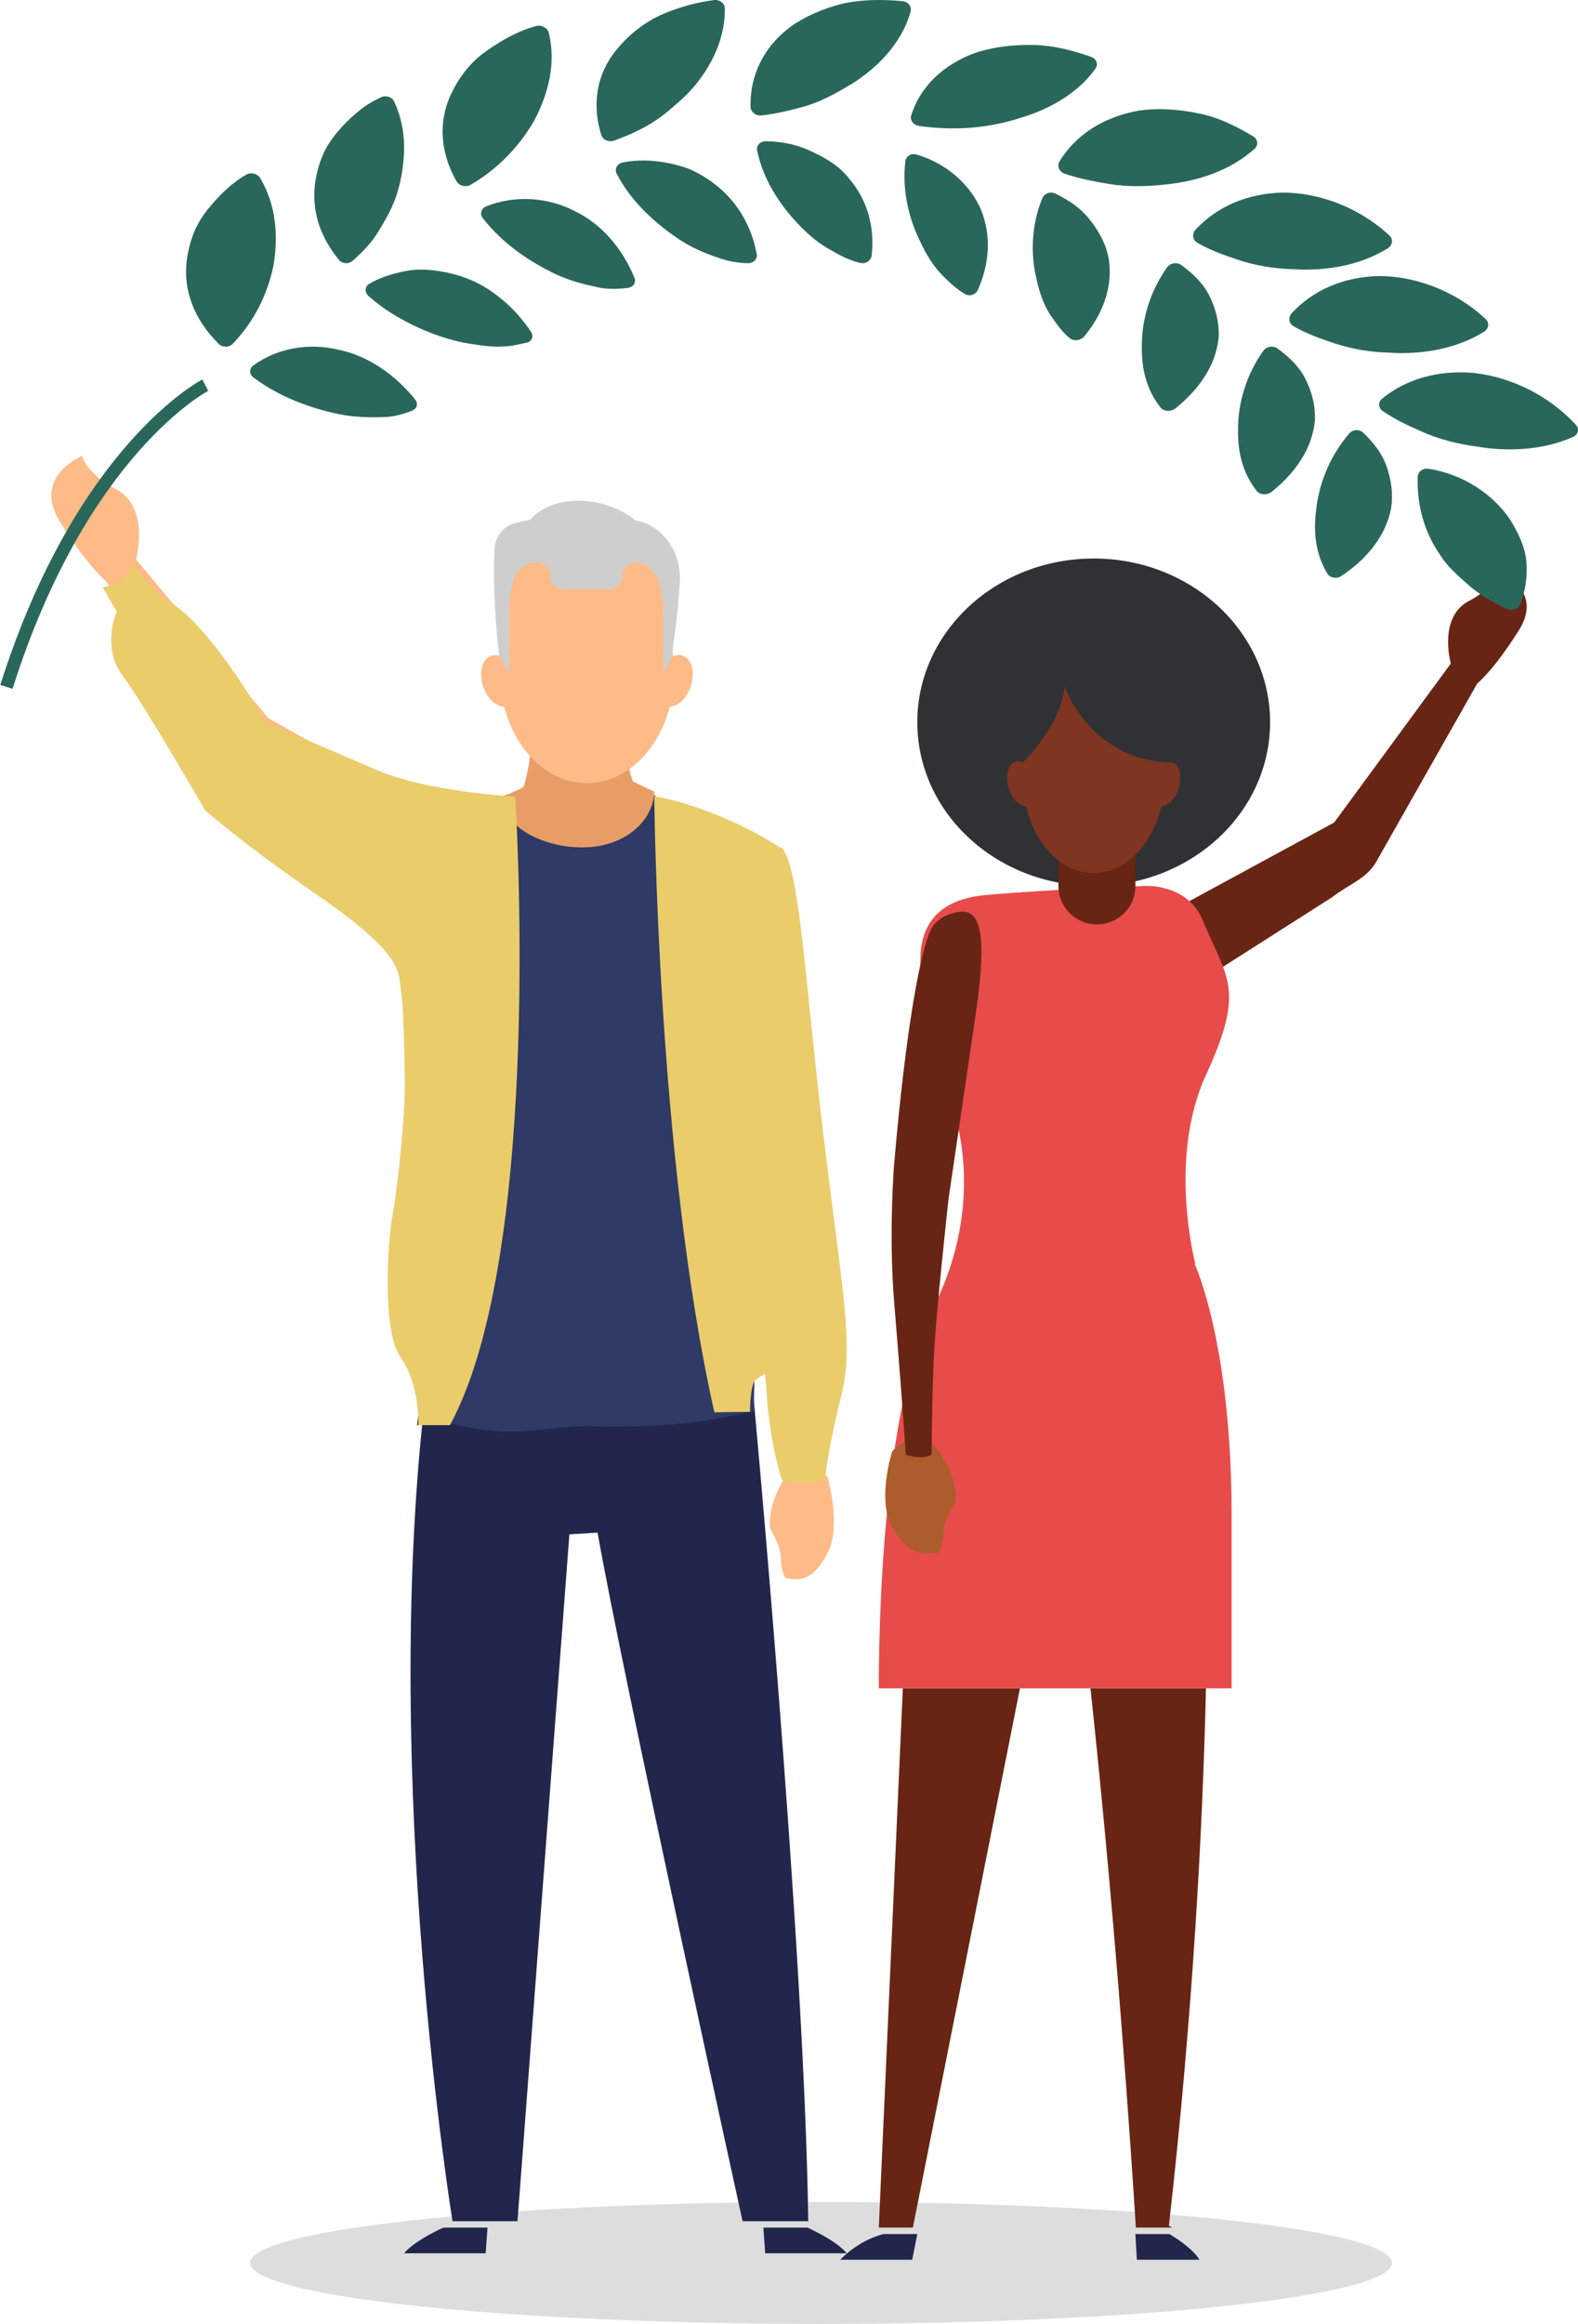 <?xml version="1.0" encoding="UTF-8"?>
<svg width="246px" height="362px" viewBox="0 0 246 362" version="1.1" xmlns="http://www.w3.org/2000/svg" xmlns:xlink="http://www.w3.org/1999/xlink">
    <title>icon-promote-peace</title>
    <g id="Desktop" stroke="none" stroke-width="1" fill="none" fill-rule="evenodd">
        <g id="02_purpose" transform="translate(-956, -1406)">
            <g id="03_what-we-do" transform="translate(164, 1243)">
                <g id="promote" transform="translate(759, 163)">
                    <g id="icon-promote-peace" transform="translate(34, 0)">
                        <ellipse id="Oval" fill="#DDDDDD" fill-rule="nonzero" cx="127" cy="352.5" rx="89" ry="9.5"></ellipse>
                        <ellipse id="Oval" fill="#303135" fill-rule="nonzero" cx="169.5" cy="112.5" rx="27.5" ry="25.5"></ellipse>
                        <path d="M116.302,215.839 C116.302,215.839 124.412,302.169 125,346 L114.762,346 C114.762,346 95.968,260.517 92.16,238.737 L87.764,239.008 L79.677,346 L69.545,346 C69.545,346 58.426,277.953 65.173,218.617 L71.038,211 L113.611,211 L116.314,215.839 L116.302,215.839 Z" id="Path" fill="#22264C" fill-rule="nonzero"></path>
                        <path d="M62,351 C63.442,349.259 66.753,347.622 68.109,347 L75,347 C74.805,349.582 74.707,351 74.707,351 L62,351 Z" id="Path" fill="#22264C" fill-rule="nonzero"></path>
                        <path d="M131,351 C129.558,349.259 126.247,347.622 124.891,347 L118,347 C118.195,349.582 118.293,351 118.293,351 L131,351 L131,351 Z" id="Path" fill="#22264C" fill-rule="nonzero"></path>
                        <path d="M59.52,122.382 L40.824,111.866 L20.201,87.124 C20.201,87.124 22.515,78.908 16.913,76.11 C16.913,76.11 12.591,73.916 11.828,71 C11.828,71 3.913,74.225 8.352,81.302 C12.791,88.38 15.598,90.621 15.598,90.621 L33.202,121.849 C34.881,124.824 38.24,125.903 40.894,128.037 L50.806,136.016 L74,137 L59.52,122.394 L59.52,122.382 Z" id="Path" fill="#FEBB87" fill-rule="nonzero"></path>
                        <path d="M180.929,142.262 L206.998,128.118 L225.174,103.358 C225.174,103.358 223.103,96.042 228.121,93.548 C228.121,93.548 231.99,91.589 232.677,89 C232.677,89 239.765,91.874 235.789,98.168 C231.825,104.474 229.292,106.469 229.292,106.469 L213.53,134.27 C212.027,136.918 209.022,137.88 206.643,139.78 L187.461,152 L177,147.749 L180.941,142.25 L180.929,142.262 Z" id="Path" fill="#682513" fill-rule="nonzero"></path>
                        <path d="M59.689,121 L65.134,123.764 L77.963,125.787 C77.963,125.787 82.349,130.397 87.993,130.903 L92.685,130.903 C98.317,130.397 102.715,125.787 102.715,125.787 L106.737,127.163 C116.285,130.432 117.931,137.548 122,146.78 L122,146.78 L118.037,154.636 L116.497,219.827 C106.796,222.12 98.564,222.438 90.333,222.132 C82.102,222.438 79.292,224.096 69.59,221.814 L65.31,153.272 L50,137.889 L59.678,121 L59.689,121 Z" id="Path" fill="#2F3A66" fill-rule="nonzero"></path>
                        <polygon id="Path" fill="#682513" fill-rule="nonzero" points="158 263 139.745 263 136 347 141.31 347"></polygon>
                        <path d="M181.224,346.728 C184.987,313.428 186.497,284.685 187,263 L169,263 C173.027,300.55 175.352,335.444 176.071,347 L181.715,347 C181.415,346.835 181.224,346.728 181.224,346.728 Z" id="Path" fill="#682513" fill-rule="nonzero"></path>
                        <path d="M130,352 L141.211,352 L142,348 L136.729,348 C132.618,349.067 130,352 130,352 Z" id="Path" fill="#22264C" fill-rule="nonzero"></path>
                        <path d="M186,352 C184.896,350.252 182.34,348.622 181.304,348 L176,348 C176.146,350.581 176.225,352 176.225,352 L186,352 Z" id="Path" fill="#22264C" fill-rule="nonzero"></path>
                        <path d="M148.38,175.577 L144.807,159.211 C144.807,159.211 136.015,140.949 152.6,139.43 C163.096,138.477 177.553,138.006 177.553,138.006 C177.553,138.006 184.136,137.617 186.498,143.351 C190.259,152.464 193.222,153.983 187.015,167.429 C180.986,180.487 185.346,196.865 185.346,196.865 L185.229,196.865 C185.229,196.865 191,209.098 191,236.049 L191,263 L136.003,263 C136.003,263 135.603,221.002 144.372,203.941 C148.873,195.181 150.472,185.208 148.368,175.577 L148.38,175.577 Z" id="Path" fill="#E74C4B" fill-rule="nonzero"></path>
                        <path d="M138.095,226.061 C138.095,226.061 135.631,233.634 138.095,237.949 C140.56,242.263 142.902,242.263 145.366,241.799 C145.366,241.799 146.102,240.512 146.102,238.656 C146.102,236.8 147.953,234.04 147.953,234.04 C147.953,234.04 148.566,230.735 145.366,226.072 C142.166,221.41 138.095,226.072 138.095,226.072 L138.095,226.061 Z" id="Path" fill="#AD5C2B" fill-rule="nonzero"></path>
                        <path d="M138.419,181.015 C140.192,160.441 142.544,147.55 144.248,144.566 C144.248,144.566 145.245,142.462 148.652,142.028 C152.071,141.593 152.836,146.258 151.109,157.973 L146.867,186.785 C146.867,186.785 144.828,205.174 144.549,211.966 C144.271,218.758 144.236,226.572 144.236,226.572 C142.533,227.535 140.215,226.572 140.215,226.572 C140.215,226.572 139.288,213.458 138.407,203 C137.491,192.143 138.407,181.015 138.407,181.015 L138.419,181.015 Z" id="Path" fill="#682513" fill-rule="nonzero"></path>
                        <path d="M170.006,125 L170.006,125 C173.32,125 176,127.678 176,130.962 L176,144 L164,144 L164,130.962 C164,127.666 166.692,125 169.994,125 L170.006,125 Z" id="Path" fill="#682513" fill-rule="nonzero" transform="translate(170, 134.5) rotate(-180) translate(-170, -134.5) "></path>
                        <path d="M157.284,118.636 C157.674,118.492 158.089,118.552 158.492,118.732 C158.492,118.732 164.329,113.087 164.992,107 C164.992,107 168.675,117.775 180.505,118.732 C181.026,118.779 181.487,118.767 181.925,118.755 C182.92,119.318 183.299,121.064 182.743,122.833 C182.233,124.46 181.108,125.56 180.066,125.584 C178.598,131.623 174.43,136 169.504,136 C164.578,136 160.398,131.635 158.942,125.584 C157.899,125.56 156.775,124.46 156.265,122.833 C155.661,120.932 156.123,119.054 157.296,118.636 L157.284,118.636 Z" id="Path" fill="#7F3521" fill-rule="nonzero"></path>
                        <path d="M122.101,4.276 C120.713,5.332 119.551,6.533 118.637,7.844 C116.811,10.453 115.933,13.487 116.004,16.631 C116.028,17.456 116.834,18.087 117.724,17.99 C120.155,17.711 122.445,17.128 124.651,16.509 C127.331,15.708 129.858,14.228 132.123,12.856 C134.614,11.242 136.88,9.191 138.552,6.8 C139.62,5.283 140.45,3.62 140.948,1.848 C141.185,1.035 140.58,0.27 139.703,0.186 C136.488,-0.13 133.381,-0.057 130.57,0.513 C127.284,1.314 124.39,2.601 122.101,4.263 L122.101,4.276 Z" id="Path" fill="#2A675B" fill-rule="nonzero"></path>
                        <path d="M133.088,40.955 C133.703,41.106 134.318,40.863 134.644,40.41 C134.776,40.237 134.861,40.028 134.885,39.808 C135.391,35.344 134.234,31.136 131.291,27.716 C129.688,25.733 127.541,24.481 125.045,23.38 C123.019,22.464 120.764,22.046 118.425,22 C117.906,22 117.472,22.209 117.219,22.545 C117.038,22.788 116.953,23.113 117.026,23.438 C117.966,27.947 120.523,31.854 123.429,34.892 C125.057,36.643 126.818,38.069 128.687,39.054 C130.085,39.889 131.532,40.573 133.076,40.955 L133.088,40.955 Z" id="Path" fill="#2A675B" fill-rule="nonzero"></path>
                        <path d="M160.151,7.012 C156.715,6.919 153.528,7.38 150.804,8.312 C147.475,9.602 144.88,11.524 143.115,13.918 C142.203,15.15 141.516,16.509 141.054,17.959 C140.817,18.719 141.386,19.49 142.262,19.617 C147.664,20.388 152.924,19.997 157.864,18.431 C162.508,17.084 166.903,14.586 169.592,10.937 C169.652,10.845 169.723,10.764 169.782,10.672 C170.256,9.993 169.924,9.164 169.107,8.865 C166.098,7.794 163.089,7.058 160.139,7 L160.151,7.012 Z" id="Path" fill="#2A675B" fill-rule="nonzero"></path>
                        <path d="M140.136,25.15 C139.6,29.69 140.706,34.148 142.462,37.632 C143.408,39.709 144.571,41.539 145.974,42.959 C147.046,44.015 148.152,45.059 149.463,45.821 C150.102,46.197 150.923,45.95 151.333,45.364 C151.379,45.293 151.424,45.211 151.459,45.129 C153.294,40.953 153.545,36.624 151.915,32.623 C150.25,28.81 146.624,25.443 141.846,24.059 C141.253,23.883 140.66,24.117 140.353,24.563 C140.238,24.727 140.159,24.927 140.136,25.138 L140.136,25.15 Z" id="Path" fill="#2A675B" fill-rule="nonzero"></path>
                        <path d="M194.565,23.206 C194.672,23.11 194.743,23.014 194.814,22.906 C195.172,22.344 195.005,21.637 194.386,21.254 C193.255,20.571 192.113,19.949 190.946,19.398 C189.351,18.632 187.709,18.033 185.995,17.698 C182.626,16.979 179.377,16.788 176.401,17.255 C170.95,18.26 166.748,21.015 164.248,25.014 L164.201,25.086 C163.748,25.816 164.094,26.726 164.903,27.026 C167.224,27.864 169.664,28.271 171.997,28.678 C174.842,29.121 177.817,29.073 180.698,28.738 C185.768,28.247 190.898,26.511 194.553,23.194 L194.565,23.206 Z" id="Path" fill="#2A675B" fill-rule="nonzero"></path>
                        <path d="M161.603,30.659 C161.554,30.729 161.518,30.8 161.494,30.87 C159.725,35.159 159.676,39.695 160.573,43.42 C161.033,45.571 161.748,47.604 162.851,49.237 C163.42,50.024 163.99,50.859 164.656,51.611 C164.996,51.987 165.347,52.339 165.747,52.668 C166.389,53.209 167.479,53.068 168.025,52.398 C168.546,51.775 169.006,51.141 169.43,50.483 C171.49,47.298 172.375,43.843 171.854,40.353 C171.454,38.121 170.363,36.005 168.752,34.055 C167.467,32.421 165.626,31.199 163.554,30.165 C162.851,29.813 162.003,30.048 161.615,30.647 L161.603,30.659 Z" id="Path" fill="#2A675B" fill-rule="nonzero"></path>
                        <path d="M185.618,37.802 C187.674,38.992 189.942,39.785 192.151,40.518 C194.819,41.396 197.686,41.853 200.612,41.937 C205.664,42.261 211.046,41.36 215.358,38.667 C215.593,38.523 215.769,38.319 215.875,38.102 C216.098,37.645 216.028,37.092 215.617,36.708 C210.834,32.224 204.513,30 198.99,30 C193.42,30.12 188.697,32.2 185.371,35.782 C185.277,35.89 185.195,36.01 185.136,36.131 C184.843,36.732 185.031,37.453 185.63,37.802 L185.618,37.802 Z" id="Path" fill="#2A675B" fill-rule="nonzero"></path>
                        <path d="M182.232,63.624 C184.502,61.809 186.268,59.771 187.446,57.558 C188.304,55.931 188.832,54.221 188.991,52.442 C189.077,50.24 188.537,47.992 187.409,45.838 C186.489,44.082 184.968,42.606 183.152,41.283 C182.466,40.791 181.435,40.955 180.932,41.658 C180.38,42.442 179.89,43.239 179.46,44.046 C177.743,47.313 177.007,50.744 177.007,53.765 C176.909,57.594 177.829,60.849 179.926,63.483 C180.442,64.115 181.521,64.174 182.22,63.624 L182.232,63.624 Z" id="Path" fill="#2A675B" fill-rule="nonzero"></path>
                        <path d="M200.618,50.802 C202.674,51.992 204.942,52.785 207.151,53.518 C209.819,54.396 212.686,54.853 215.612,54.937 C220.664,55.261 226.046,54.36 230.358,51.667 C230.593,51.523 230.769,51.319 230.875,51.102 C231.098,50.645 231.028,50.092 230.617,49.708 C225.834,45.224 219.513,43 213.99,43 C208.42,43.12 203.697,45.2 200.371,48.782 C200.277,48.89 200.195,49.01 200.136,49.131 C199.843,49.732 200.031,50.453 200.63,50.802 L200.618,50.802 Z" id="Path" fill="#2A675B" fill-rule="nonzero"></path>
                        <path d="M197.232,76.624 C199.502,74.809 201.268,72.771 202.446,70.558 C203.304,68.931 203.832,67.221 203.991,65.442 C204.077,63.24 203.537,60.992 202.409,58.838 C201.489,57.082 199.968,55.606 198.152,54.283 C197.466,53.791 196.435,53.955 195.932,54.658 C195.38,55.442 194.89,56.239 194.46,57.046 C192.743,60.313 192.007,63.744 192.007,66.765 C191.909,70.594 192.829,73.849 194.926,76.483 C195.442,77.115 196.521,77.174 197.22,76.624 L197.232,76.624 Z" id="Path" fill="#2A675B" fill-rule="nonzero"></path>
                        <path d="M214.543,64.013 C216.474,65.362 218.653,66.356 220.786,67.293 C223.357,68.413 226.176,69.156 229.102,69.544 C234.125,70.401 239.622,70.127 244.231,68.059 C244.491,67.944 244.681,67.773 244.811,67.579 C245.084,67.167 245.072,66.642 244.705,66.23 C240.404,61.476 234.315,58.7 228.771,58.094 C223.179,57.603 218.215,59.054 214.483,62.082 C214.377,62.174 214.282,62.276 214.211,62.379 C213.844,62.916 213.962,63.613 214.519,64.013 L214.543,64.013 Z" id="Path" fill="#2A675B" fill-rule="nonzero"></path>
                        <path d="M208.103,89.722 C210.487,88.15 212.42,86.281 213.796,84.188 C214.805,82.65 215.505,80.983 215.861,79.221 C216.193,77.021 215.932,74.703 215.078,72.42 C214.39,70.564 213.097,68.92 211.507,67.394 C210.902,66.827 209.894,66.874 209.336,67.524 C208.719,68.246 208.15,69.003 207.652,69.771 C205.623,72.858 204.544,76.229 204.2,79.268 C203.666,83.1 204.188,86.47 205.92,89.344 C206.335,90.042 207.379,90.207 208.115,89.722 L208.103,89.722 Z" id="Path" fill="#2A675B" fill-rule="nonzero"></path>
                        <path d="M223.356,86.203 C224.499,88.164 226.4,89.801 228.254,91.414 C229.83,92.726 231.731,93.886 233.922,94.861 C234.644,95.186 235.534,94.919 235.907,94.281 C235.943,94.223 235.967,94.165 235.991,94.107 C236.737,92.238 237.062,90.219 236.99,88.187 C236.966,85.634 235.811,83.254 234.451,80.98 C231.731,76.952 227.086,73.865 221.695,73.017 C221.045,72.924 220.456,73.215 220.179,73.69 C220.083,73.865 220.022,74.062 220.01,74.271 C219.878,78.716 221.021,82.767 223.344,86.191 L223.356,86.203 Z" id="Path" fill="#2A675B" fill-rule="nonzero"></path>
                        <path d="M48.66,34.802 C49.322,36.825 50.405,38.743 51.842,40.487 C52.367,41.115 53.348,41.173 53.964,40.626 C54.135,40.475 54.295,40.324 54.466,40.185 C55.846,38.917 57.078,37.592 58.013,36.011 C59.336,33.872 60.5,31.779 61.139,29.326 C61.469,28.117 61.709,26.873 61.834,25.618 C61.983,24.397 62.04,23.176 61.971,21.921 C61.846,19.874 61.367,17.817 60.454,15.817 C60.112,15.085 59.154,14.794 58.401,15.154 C57.34,15.654 56.337,16.201 55.447,16.887 C54.854,17.34 54.295,17.805 53.77,18.293 C53.166,18.851 52.607,19.421 52.082,20.002 C51.112,21.107 50.268,22.234 49.641,23.455 C49.036,24.722 48.603,26.001 48.341,27.292 C47.793,29.861 47.907,32.407 48.671,34.813 L48.66,34.802 Z" id="Path" fill="#2A675B" fill-rule="nonzero"></path>
                        <path d="M56.396,44.315 C55.854,44.793 55.866,45.598 56.444,46.112 C58.201,47.675 60.139,48.947 62.124,49.997 C64.591,51.328 67.142,52.32 69.549,52.973 C70.765,53.3 71.932,53.522 73.075,53.662 C74.242,53.848 75.41,53.988 76.505,54 C77.6,54 78.647,53.918 79.634,53.697 C80.127,53.58 80.633,53.487 81.126,53.37 C81.343,53.323 81.511,53.23 81.655,53.113 C82.053,52.763 82.125,52.168 81.776,51.666 C80.5,49.787 79.02,48.107 77.311,46.683 C76.276,45.82 75.157,45.026 73.978,44.373 C72.834,43.754 71.619,43.264 70.367,42.879 C67.9,42.167 65.072,41.747 62.521,42.167 C60.524,42.541 58.406,43.124 56.601,44.186 C56.528,44.233 56.456,44.28 56.396,44.326 L56.396,44.315 Z" id="Path" fill="#2A675B" fill-rule="nonzero"></path>
                        <path d="M70.197,28.259 C70.612,28.98 71.632,29.221 72.391,28.776 C74.893,27.31 77.051,25.52 78.865,23.501 C80.217,21.999 81.38,20.365 82.352,18.659 C84.522,14.465 85.696,9.827 84.558,5.129 C84.368,4.336 83.431,3.819 82.565,4.059 C79.601,4.864 77.063,6.378 74.881,7.904 C73.873,8.601 72.984,9.394 72.201,10.26 C71.003,11.593 70.066,13.083 69.367,14.561 C67.232,18.959 67.671,23.898 70.173,28.259 L70.197,28.259 Z" id="Path" fill="#2A675B" fill-rule="nonzero"></path>
                        <path d="M74.275,33.992 C77.375,37.974 81.556,40.772 85.654,42.721 C87.908,43.761 90.046,44.299 92.242,44.765 C93.862,45.1 95.342,45.028 96.845,44.849 C97.221,44.801 97.514,44.646 97.726,44.419 C97.996,44.108 98.09,43.689 97.902,43.247 C96.023,38.715 92.805,34.901 88.613,32.892 C84.444,30.716 79.324,30.357 74.827,32.127 C74.615,32.211 74.439,32.33 74.298,32.486 C73.923,32.904 73.887,33.514 74.275,33.992 L74.275,33.992 Z" id="Path" fill="#2A675B" fill-rule="nonzero"></path>
                        <path d="M33.062,53.55 C33.672,54.15 34.716,54.15 35.29,53.55 C37.214,51.548 38.704,49.317 39.806,46.931 C40.627,45.156 41.226,43.31 41.624,41.415 C42.398,36.846 42.094,32.074 39.595,27.781 C39.173,27.049 38.129,26.774 37.39,27.205 C34.833,28.68 32.897,30.743 31.302,32.721 C30.563,33.633 29.965,34.616 29.496,35.623 C28.769,37.206 28.346,38.861 28.135,40.456 C27.455,45.216 29.379,49.905 33.073,53.538 L33.062,53.55 Z" id="Path" fill="#2A675B" fill-rule="nonzero"></path>
                        <path d="M38.541,58.828 C42.686,61.908 47.494,63.625 51.964,64.542 C54.42,65.012 56.597,65.036 58.82,64.977 C60.45,64.93 61.835,64.507 63.209,63.989 C63.547,63.86 63.791,63.637 63.908,63.378 C64.07,63.025 64.024,62.59 63.721,62.226 C60.567,58.335 56.364,55.419 51.777,54.478 C47.168,53.362 42.208,54.208 38.483,56.936 C38.309,57.065 38.181,57.218 38.099,57.394 C37.878,57.876 38.029,58.464 38.53,58.84 L38.541,58.828 Z" id="Path" fill="#2A675B" fill-rule="nonzero"></path>
                        <path d="M94.684,8.296 C93.196,10.29 92.316,12.51 92.082,14.907 C91.859,16.948 92.094,19.014 92.75,21.055 C92.996,21.826 93.934,22.194 94.755,21.898 C96.947,21.09 98.998,20.188 100.85,19.002 C101.987,18.266 103.054,17.447 104.039,16.545 C105.047,15.726 105.996,14.836 106.852,13.875 C107.286,13.388 107.708,12.866 108.095,12.343 C110.498,9.127 112.057,5.294 111.998,1.318 C111.987,0.511 111.19,-0.095 110.31,0.012 C107.216,0.404 104.355,1.294 101.87,2.398 C98.975,3.763 96.665,5.804 94.989,7.893 C94.884,8.035 94.766,8.166 94.673,8.308 L94.684,8.296 Z" id="Path" fill="#2A675B" fill-rule="nonzero"></path>
                        <path d="M116.957,39.517 C116.077,34.904 113.697,30.998 109.89,28.279 C108.843,27.538 107.7,26.867 106.487,26.338 C105.297,25.879 104.012,25.538 102.691,25.314 C100.549,24.938 98.265,24.855 96.064,25.314 C95.707,25.385 95.421,25.573 95.243,25.808 C94.981,26.161 94.909,26.632 95.135,27.056 C96.135,28.985 97.42,30.727 98.86,32.257 C100.585,34.093 102.584,35.752 104.654,37.14 C106.713,38.529 108.771,39.411 110.877,40.117 C112.46,40.706 114.018,40.965 115.589,41 C116.089,41 116.505,40.8 116.755,40.47 C116.957,40.212 117.041,39.882 116.981,39.529 L116.957,39.517 Z" id="Path" fill="#2A675B" fill-rule="nonzero"></path>
                        <path d="M31,60 C31,60 11.747,69.919 0,107" id="Path" stroke="#2A675B" stroke-width="2"></path>
                        <path d="M64,222 L116,220.009 L106.745,178.493 L111.715,135.563 L101.15,123.958 C101.15,123.958 92.461,117.302 79.051,123.958 C65.629,130.615 72.913,155.979 72.913,155.979 L67.152,199.64 L64,222 Z" id="Path" fill="#2F3A66" fill-rule="nonzero"></path>
                        <path d="M128.004,230.059 C128.004,230.059 130.245,237.636 128.004,241.95 C125.764,246.264 123.639,246.264 121.399,245.798 C121.399,245.798 120.721,244.519 120.721,242.655 C120.721,240.791 119.044,238.042 119.044,238.042 C119.044,238.042 118.481,234.732 121.399,230.071 C124.317,225.411 128.004,230.071 128.004,230.071 L128.004,230.059 Z" id="Path" fill="#FEBB87" fill-rule="nonzero"></path>
                        <path d="M120.873,132 C123.73,135.576 124.408,152.211 127.382,176.909 C130.355,201.619 132.181,209.468 130.121,217.555 C128.061,225.642 127.604,230.484 127.604,230.484 C127.604,230.484 123.718,231.645 120.873,230.484 C120.873,230.484 118.93,224.635 118.474,216.478 C118.017,208.32 114.587,203.466 114.587,203.466 L105,157.977 L111.626,135.351 L120.873,132 L120.873,132 Z" id="Path" fill="#EACC6B" fill-rule="nonzero"></path>
                        <path d="M77.012,124.069 C78.997,123.583 80.626,122.565 80.626,122.565 C80.626,122.565 81.303,120.506 81.672,117.546 C81.909,115.64 82.028,113.356 81.743,111 L96.507,111 C96.507,111 96.245,113.569 96.649,116.943 C96.863,118.683 96.958,119.784 97.648,121.713 L101,123.335 C100.845,127.786 96.53,132 89.767,132 C83.003,132 77,128.295 77,123.761 C77,123.619 77,124.223 77.012,124.081 L77.012,124.069 Z" id="Path" fill="#E99D66" fill-rule="nonzero"></path>
                        <path d="M101,124 C101,124 101.415,180.224 110.365,220 L115.932,219.918 C115.932,219.918 115.896,216.765 116.513,215.353 C117.131,213.941 121.059,213.871 120.988,209.212 C120.917,204.553 115.967,184.282 114.662,171.424 C113.356,158.576 111.504,152.765 112.43,147.565 C113.356,142.365 121,132.271 121,132.271 C121,132.271 112.122,126.153 101.012,124.012 L101,124 Z" id="Path" fill="#EACC6B" fill-rule="nonzero"></path>
                        <path d="M79.316,124.082 C79.316,124.082 65.706,123.388 57.727,119.941 C49.748,116.494 40.466,112.541 40.466,112.541 C40.466,112.541 30.471,95.035 24.046,93.176 L19.647,88 C19.647,88 18.936,91 15,91.471 L17.193,95.294 C17.193,95.294 14.751,100.741 18.13,105.271 C21.509,109.8 30.934,126.153 30.934,126.153 C30.934,126.153 35.984,130.812 48.515,139.459 C62.209,148.906 60.999,151.435 61.509,154.176 C62.007,156.871 62.126,169.2 62.126,169.706 C61.9,177.871 60.537,187.506 60.181,189.4 C59.482,193.071 58.462,207.235 61.474,211.482 C64.485,215.729 64.212,222 64.212,222 L69.144,222 C83.94,194.776 79.316,124.094 79.316,124.094 L79.316,124.082 Z" id="Path" fill="#EACC6B" fill-rule="nonzero"></path>
                        <path d="M75.579,102.131 C76.053,101.977 76.552,102.036 77.05,102.238 C77.204,100.84 77.5,99.501 77.892,98.233 L77.56,98.233 L77.56,86.255 L84.997,87.262 C86.681,86.302 88.543,87.309 90.5,87.309 C92.457,87.309 94.319,85.307 96.003,86.255 L103.44,86.255 L103.44,98.233 L103.108,98.233 C103.511,99.501 103.796,100.84 103.95,102.238 C104.448,102.024 104.947,101.965 105.421,102.131 C106.844,102.605 107.414,104.761 106.678,106.929 C106.05,108.79 104.686,110.045 103.405,110.081 C101.614,117 96.513,122 90.5,122 C84.487,122 79.386,117 77.595,110.081 C76.314,110.057 74.95,108.79 74.322,106.929 C73.586,104.761 74.156,102.605 75.579,102.131 L75.579,102.131 Z" id="Path" fill="#FEBB87" fill-rule="nonzero"></path>
                        <path d="M99.799,81.586 C99.011,81.217 98.576,81.158 98.106,81.075 C96.694,79.945 94.907,79.029 92.884,78.494 C88.261,77.281 83.792,78.375 81.687,80.968 C80.922,81.11 80.134,81.277 79.323,81.479 C77.511,81.943 76.206,83.56 76.1,85.439 C75.923,88.495 75.888,93.917 76.794,102.015 L78.37,105 L78.37,95.618 C78.37,89.113 80.322,87.639 82.733,87.639 L82.733,87.639 C83.851,87.639 84.756,88.554 84.756,89.684 L84.756,89.684 C84.756,90.849 85.686,91.789 86.838,91.789 L93.93,91.789 C95.083,91.789 96.012,90.849 96.012,89.684 L96.012,89.684 C96.012,88.554 96.918,87.639 98.035,87.639 L98.035,87.639 C100.446,87.639 102.399,89.815 102.399,95.618 L102.399,104.738 L103.634,102.634 C104.433,97.556 104.822,93.537 104.986,90.481 C105.186,86.723 103.187,83.156 99.823,81.562 L99.799,81.586 Z" id="Path" fill="#CECECE" fill-rule="nonzero"></path>
                    </g>
                </g>
            </g>
        </g>
    </g>
</svg>